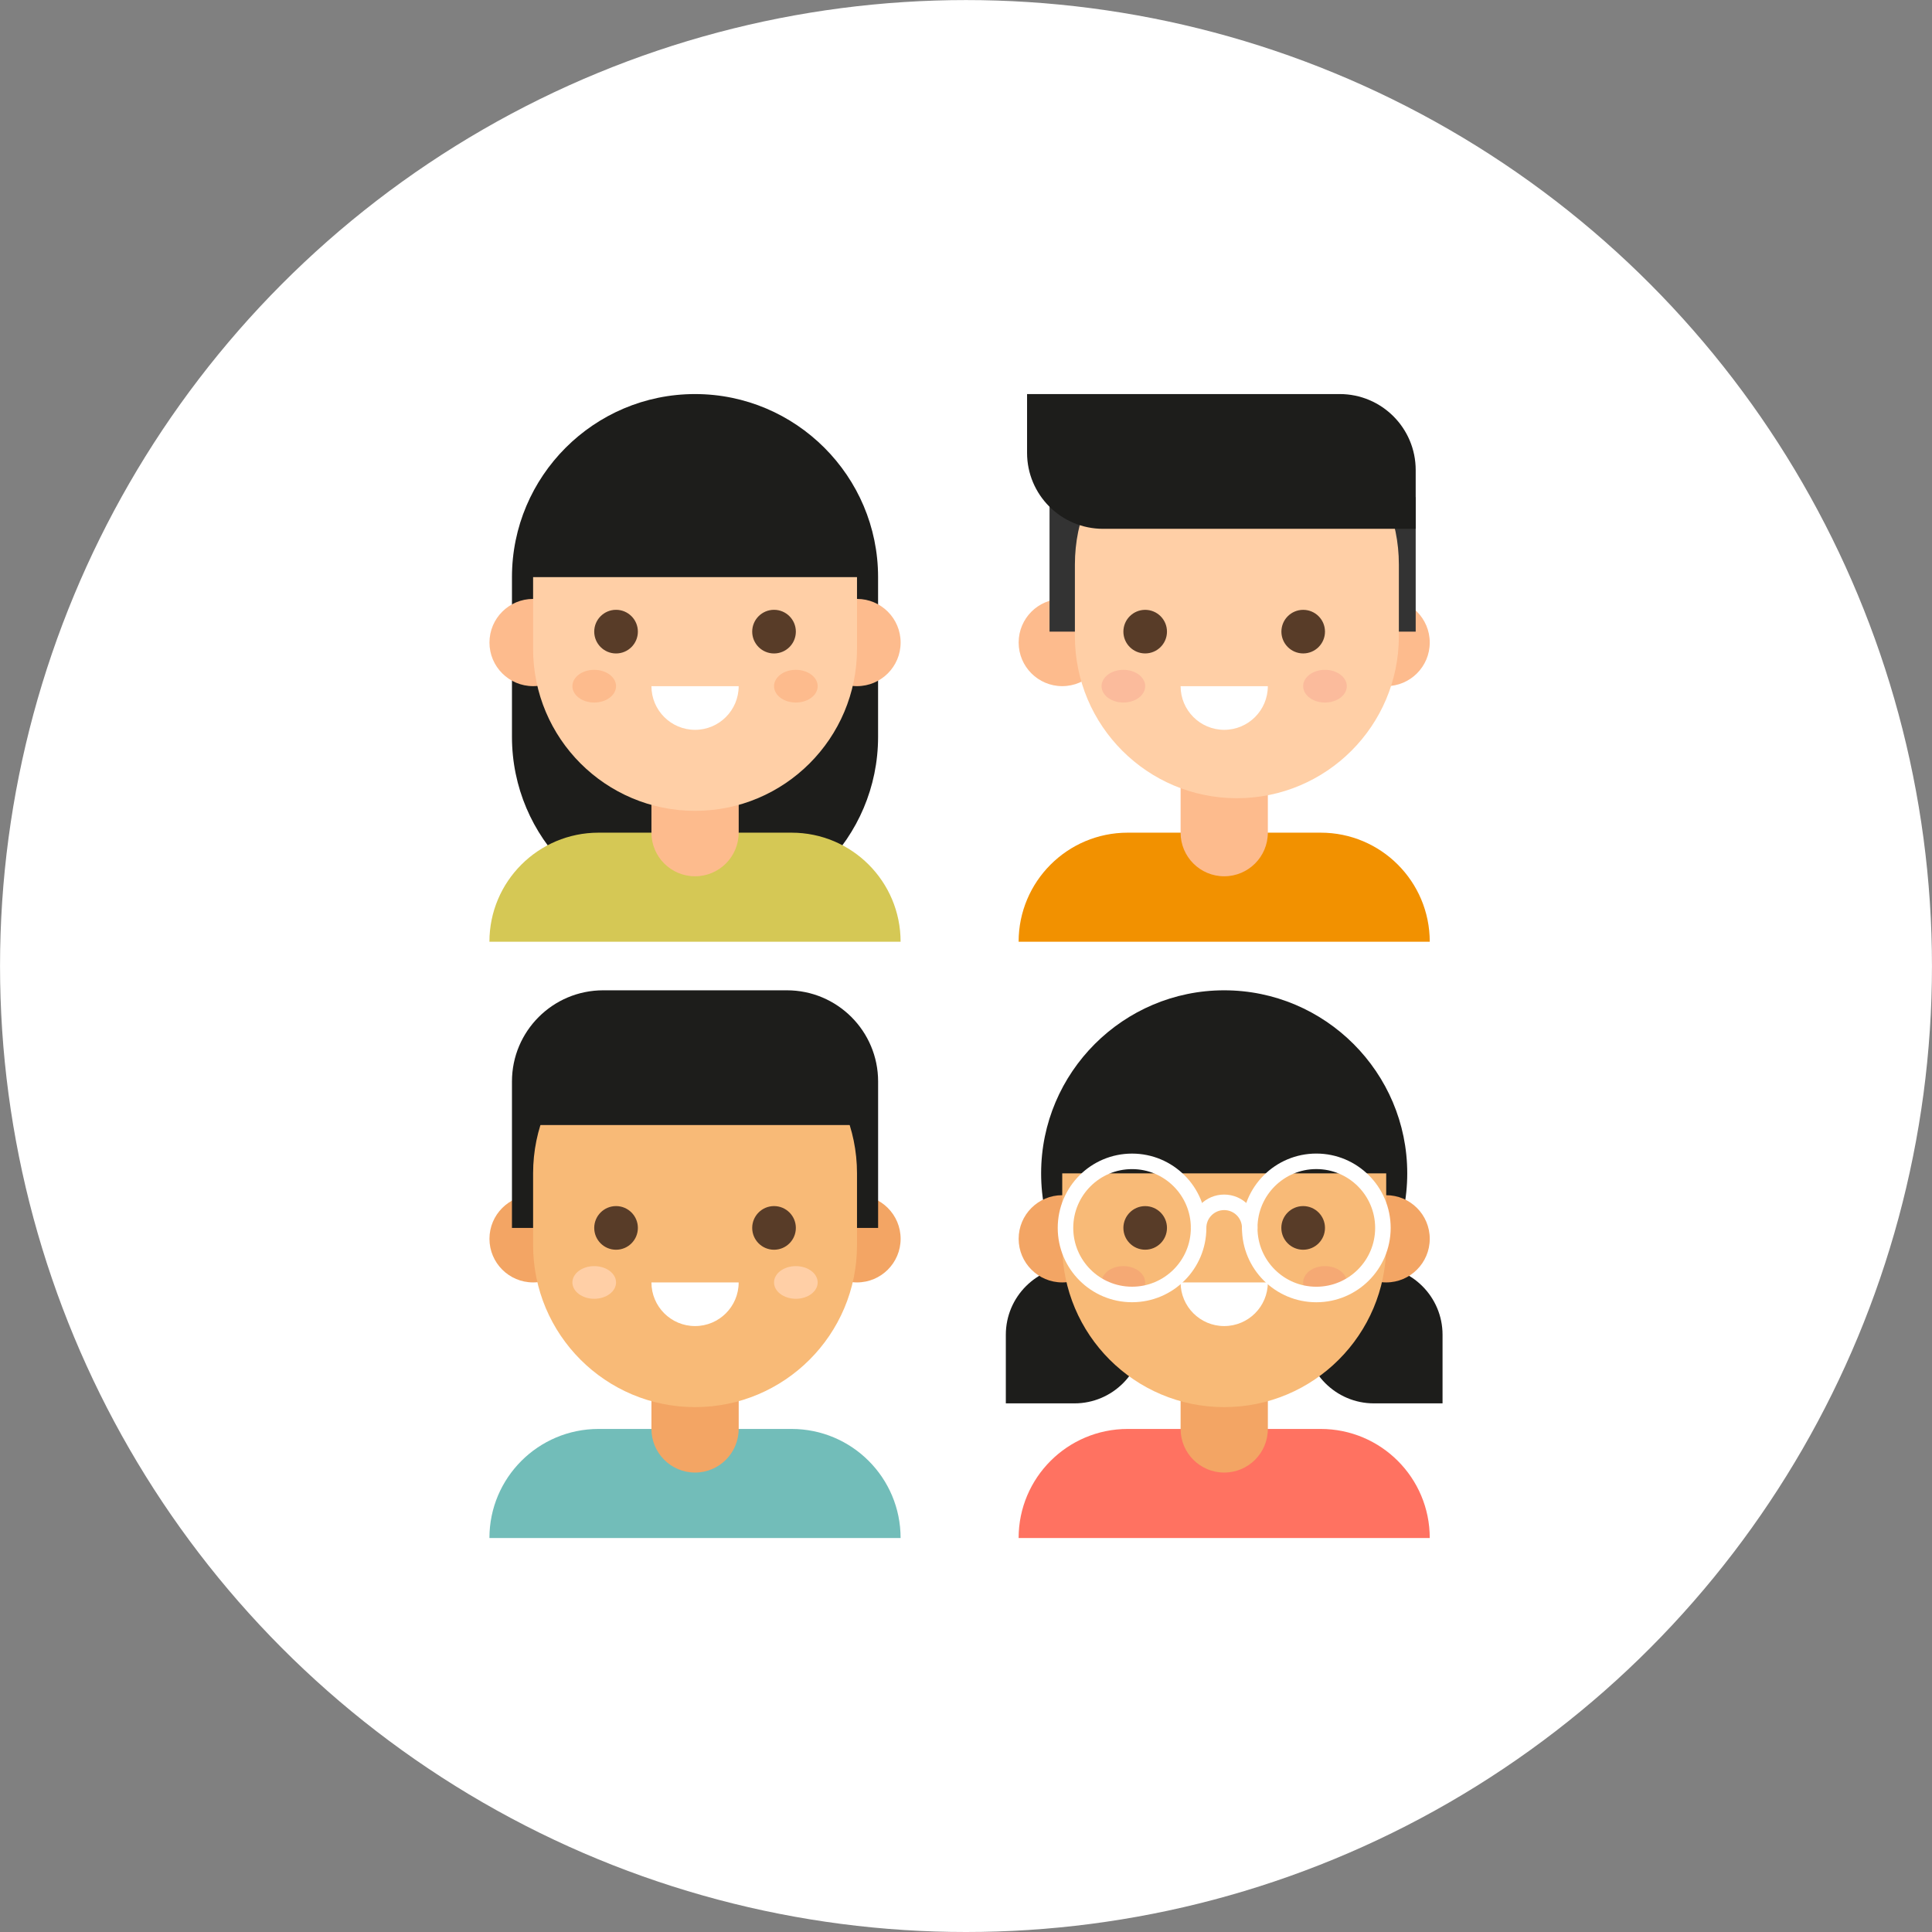 <?xml version="1.0" encoding="utf-8"?>
<!-- Generator: Adobe Illustrator 16.0.0, SVG Export Plug-In . SVG Version: 6.00 Build 0)  -->
<!DOCTYPE svg PUBLIC "-//W3C//DTD SVG 1.1//EN" "http://www.w3.org/Graphics/SVG/1.1/DTD/svg11.dtd">
<svg version="1.1" id="Layer_1" xmlns="http://www.w3.org/2000/svg" xmlns:xlink="http://www.w3.org/1999/xlink" x="0px" y="0px"
	 width="62.236px" height="62.236px" viewBox="0 0 62.236 62.236" enable-background="new 0 0 62.236 62.236" xml:space="preserve">
<rect x="0" y="0" width="62.236" height="62.236" fill="#808080" stroke="none"/>
<circle fill="#FFFFFF" cx="31.118" cy="31.119" r="31.117"/>
<g>
	<g>
		<path fill="#F3A564" d="M18.578,39.906c0,0.775-0.63,1.405-1.405,1.405c-0.776,0-1.406-0.63-1.406-1.405
			c0-0.776,0.63-1.405,1.406-1.405C17.948,38.501,18.578,39.13,18.578,39.906"/>
		<path fill="#F3A564" d="M29.012,39.906c0,0.775-0.629,1.405-1.405,1.405s-1.405-0.63-1.405-1.405c0-0.776,0.629-1.405,1.405-1.405
			S29.012,39.13,29.012,39.906"/>
		<path fill="#1D1D1B" d="M16.492,34.839v4.716h11.795v-4.716c0-1.623-1.315-2.938-2.938-2.938h-5.918
			C17.808,31.901,16.492,33.216,16.492,34.839"/>
		<path fill="#72BDB9" d="M25.499,46.031h-6.219c-1.94,0-3.514,1.573-3.514,3.513h13.245C29.012,47.604,27.44,46.031,25.499,46.031"
			/>
		<path fill="#F3A564" d="M23.795,46.031c0,0.776-0.629,1.405-1.405,1.405s-1.405-0.629-1.405-1.405v-2.894h2.811V46.031z"/>
		<path fill="#F8BA77" d="M17.173,37.798c0-2.881,2.335-5.217,5.217-5.217c2.881,0,5.217,2.336,5.217,5.217v2.313
			c0,2.881-2.336,5.217-5.217,5.217c-2.882,0-5.217-2.336-5.217-5.217V37.798z"/>
		<path fill="#1D1D1B" d="M27.724,36.241c-0.676-2.309-2.811-4-5.334-4c-2.524,0-4.659,1.691-5.334,4H27.724z"/>
		<g>
			<circle fill="#583C28" cx="19.845" cy="39.555" r="0.703"/>
			<circle fill="#583C28" cx="24.934" cy="39.555" r="0.703"/>
			<path fill="#FFFFFF" d="M23.795,41.312c0,0.776-0.629,1.405-1.405,1.405s-1.405-0.629-1.405-1.405H23.795z"/>
			<ellipse fill="#FFCFA6" cx="19.142" cy="41.312" rx="0.703" ry="0.526"/>
			<ellipse fill="#FFCFA6" cx="25.637" cy="41.312" rx="0.703" ry="0.526"/>
		</g>
	</g>
	<g>
		<path fill="#1D1D1B" d="M46.469,45.207h-2.213c-1.219,0-2.211-0.992-2.211-2.211c0-1.22,0.992-2.212,2.211-2.212
			c1.221,0,2.213,0.992,2.213,2.212V45.207z"/>
		<path fill="#1D1D1B" d="M32.401,42.996c0-1.22,0.992-2.212,2.211-2.212c1.221,0,2.213,0.992,2.213,2.212
			c0,1.219-0.992,2.211-2.213,2.211h-2.211V42.996z"/>
		<path fill="#1D1D1B" d="M33.538,37.798c0,3.252,2.646,5.897,5.896,5.897c3.252,0,5.898-2.646,5.898-5.897
			s-2.646-5.897-5.898-5.897C36.184,31.901,33.538,34.546,33.538,37.798z"/>
		<path fill="#FF7261" d="M42.544,46.031h-6.217c-1.941,0-3.514,1.573-3.514,3.513h13.244
			C46.057,47.604,44.485,46.031,42.544,46.031"/>
		<path fill="#F3A564" d="M40.841,46.031c0,0.776-0.629,1.405-1.406,1.405c-0.775,0-1.404-0.629-1.404-1.405v-2.894h2.811V46.031z"
			/>
		<path fill="#F3A564" d="M35.624,39.906c0,0.775-0.629,1.405-1.406,1.405c-0.775,0-1.404-0.63-1.404-1.405
			c0-0.776,0.629-1.405,1.404-1.405C34.995,38.501,35.624,39.13,35.624,39.906"/>
		<path fill="#F3A564" d="M46.057,39.906c0,0.775-0.629,1.405-1.404,1.405c-0.777,0-1.406-0.63-1.406-1.405
			c0-0.776,0.629-1.405,1.406-1.405C45.428,38.501,46.057,39.13,46.057,39.906"/>
		<path fill="#F8BA77" d="M34.218,37.798c0-2.881,2.336-5.217,5.217-5.217c2.883,0,5.219,2.336,5.219,5.217v2.313
			c0,2.881-2.336,5.217-5.219,5.217c-2.881,0-5.217-2.336-5.217-5.217V37.798z"/>
		<g>
			<circle fill="#583C28" cx="36.89" cy="39.555" r="0.702"/>
			<circle fill="#583C28" cx="41.979" cy="39.555" r="0.703"/>
			<path fill="#FFFFFF" d="M40.841,41.312c0,0.776-0.629,1.405-1.406,1.405c-0.775,0-1.404-0.629-1.404-1.405H40.841z"/>
			<ellipse opacity="0.15" fill="#E34B66" cx="36.187" cy="41.312" rx="0.702" ry="0.526"/>
			<ellipse opacity="0.15" fill="#E34B66" cx="42.682" cy="41.312" rx="0.703" ry="0.526"/>
		</g>
		<path fill="#1D1D1B" d="M39.434,32.377c-2.988,0-5.42,2.432-5.42,5.421h10.842C44.856,34.809,42.425,32.377,39.434,32.377z"/>
		<g>
			
				<path fill="none" stroke="#FFFFFF" stroke-width="0.5" stroke-linecap="round" stroke-linejoin="round" stroke-miterlimit="10" d="
				M38.61,39.555L38.61,39.555c0-0.455,0.369-0.824,0.824-0.824s0.824,0.369,0.824,0.824"/>
			<circle fill="none" stroke="#FFFFFF" stroke-width="0.5" stroke-miterlimit="10" cx="36.467" cy="39.555" r="2.144"/>
			<circle fill="none" stroke="#FFFFFF" stroke-width="0.5" stroke-miterlimit="10" cx="42.403" cy="39.555" r="2.145"/>
		</g>
	</g>
	<g>
		<path fill="#FDBB8D" d="M35.624,20.698c0,0.776-0.629,1.405-1.406,1.405c-0.775,0-1.404-0.629-1.404-1.405
			s0.629-1.405,1.404-1.405C34.995,19.293,35.624,19.922,35.624,20.698"/>
		<path fill="#FDBB8D" d="M46.057,20.698c0,0.776-0.629,1.405-1.404,1.405c-0.777,0-1.406-0.629-1.406-1.405
			s0.629-1.405,1.406-1.405C45.428,19.293,46.057,19.922,46.057,20.698"/>
		<rect x="33.809" y="16.014" fill="#333333" width="11.795" height="4.333"/>
		<path fill="#F29100" d="M42.544,26.823h-6.217c-1.941,0-3.514,1.573-3.514,3.514h13.244
			C46.057,28.396,44.485,26.823,42.544,26.823"/>
		<path fill="#FDBB8D" d="M40.841,26.823c0,0.776-0.629,1.405-1.406,1.405c-0.775,0-1.404-0.629-1.404-1.405v-2.894h2.811V26.823z"
			/>
		<path fill="#FFCFA6" d="M34.626,18.183c0-2.882,2.336-5.218,5.217-5.218c2.883,0,5.219,2.336,5.219,5.218v2.312
			c0,2.882-2.336,5.218-5.219,5.218c-2.881,0-5.217-2.336-5.217-5.218V18.183z"/>
		<g>
			<circle fill="#583C28" cx="36.89" cy="20.347" r="0.702"/>
			<circle fill="#583C28" cx="41.98" cy="20.347" r="0.702"/>
			<path fill="#FFFFFF" d="M40.841,22.104c0,0.776-0.629,1.406-1.406,1.406c-0.775,0-1.404-0.63-1.404-1.406H40.841z"/>
			<ellipse opacity="0.15" fill="#E34B66" cx="36.188" cy="22.104" rx="0.703" ry="0.527"/>
			<ellipse opacity="0.15" fill="#E34B66" cx="42.682" cy="22.104" rx="0.703" ry="0.527"/>
		</g>
		<path fill="#1D1D1B" d="M33.085,12.694v1.893c0,1.352,1.096,2.448,2.449,2.448h10.07v-1.893c0-1.353-1.096-2.448-2.447-2.448
			H33.085z"/>
	</g>
	<g>
		<path fill="#1D1D1B" d="M16.492,18.591c0-3.252,2.646-5.897,5.897-5.897s5.897,2.646,5.897,5.897v5.145
			c0,3.252-2.646,5.897-5.897,5.897s-5.897-2.646-5.897-5.897V18.591z"/>
		<path fill="#D5C855" d="M25.499,26.823h-6.219c-1.94,0-3.514,1.573-3.514,3.514h13.245C29.012,28.396,27.44,26.823,25.499,26.823"
			/>
		<path fill="#FDBB8D" d="M23.795,26.823c0,0.776-0.629,1.405-1.405,1.405s-1.405-0.629-1.405-1.405v-2.894h2.811V26.823z"/>
		<path fill="#FDBB8D" d="M18.578,20.698c0,0.776-0.63,1.405-1.405,1.405c-0.776,0-1.406-0.629-1.406-1.405s0.63-1.405,1.406-1.405
			C17.948,19.293,18.578,19.922,18.578,20.698"/>
		<path fill="#FDBB8D" d="M29.012,20.698c0,0.776-0.629,1.405-1.405,1.405s-1.405-0.629-1.405-1.405s0.629-1.405,1.405-1.405
			S29.012,19.922,29.012,20.698"/>
		<path fill="#FFCFA6" d="M17.173,18.591c0-2.882,2.335-5.218,5.217-5.218c2.881,0,5.217,2.336,5.217,5.218v2.312
			c0,2.882-2.336,5.217-5.217,5.217c-2.882,0-5.217-2.335-5.217-5.217V18.591z"/>
		<g>
			<circle fill="#583C28" cx="19.845" cy="20.347" r="0.703"/>
			<circle fill="#583C28" cx="24.934" cy="20.347" r="0.703"/>
			<path fill="#FFFFFF" d="M23.795,22.104c0,0.776-0.629,1.406-1.405,1.406s-1.405-0.63-1.405-1.406H23.795z"/>
			<ellipse fill="#FDBB8D" cx="19.142" cy="22.104" rx="0.703" ry="0.527"/>
			<ellipse fill="#FDBB8D" cx="25.637" cy="22.104" rx="0.703" ry="0.527"/>
		</g>
		<path fill="#1D1D1B" d="M22.39,13.169c-2.989,0-5.421,2.433-5.421,5.422h10.842C27.811,15.602,25.379,13.169,22.39,13.169z"/>
	</g>
</g>
</svg>
